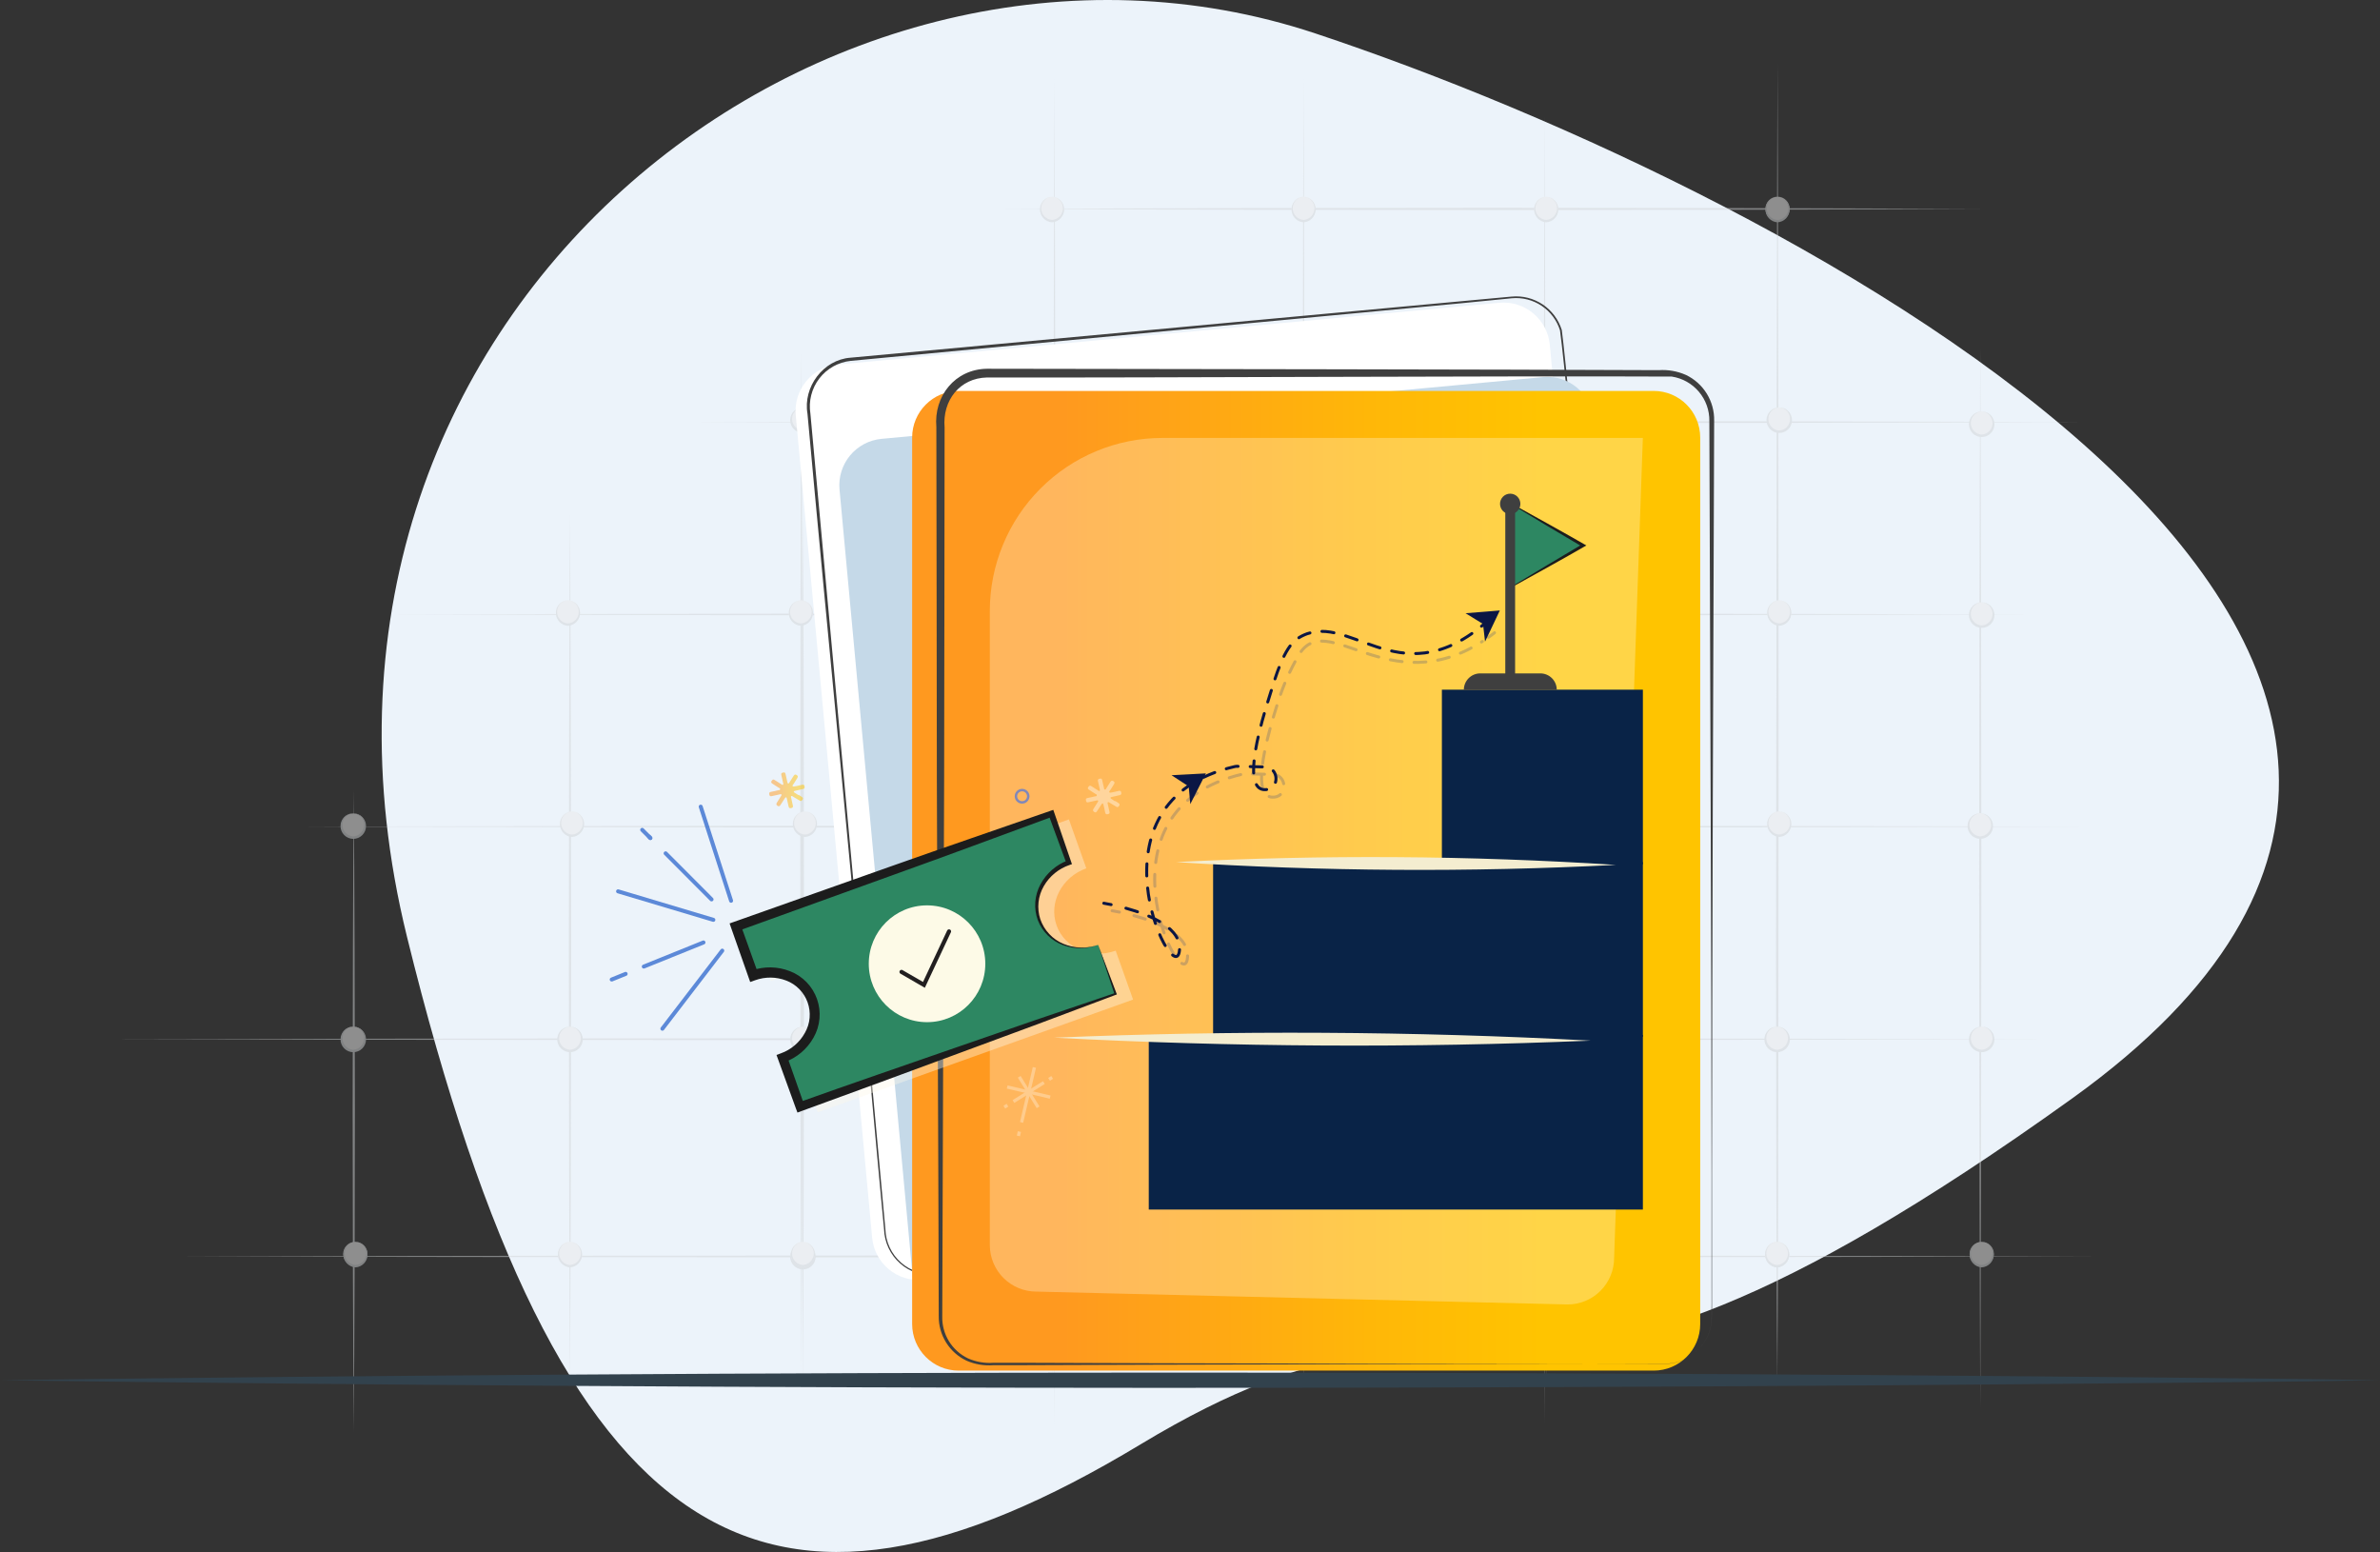<svg width="727" height="474" viewBox="0 0 727 474" fill="none" xmlns="http://www.w3.org/2000/svg">
<rect x="0" y="0" width="727" height="474" fill="#333333" stroke="none"/>
<g clip-path="url(#clip0_68_3)">
<path fill-rule="evenodd" clip-rule="evenodd" d="M348.398 441.127C462.312 372.417 447.41 468.762 633.076 335.399C818.743 202.035 549.568 59.314 401.764 10.2C253.96 -38.915 77.367 95.302 124.292 285.995C171.216 476.688 234.496 509.837 348.398 441.127Z" fill="#ECF3FA"/>
<g opacity="0.5">
<path d="M244.798 419.848C244.347 319.547 244.347 207.048 244.798 106.746C245.25 207.048 245.237 319.559 244.798 419.848Z" fill="#D0D3D5"/>
<path d="M322.103 436.002C321.652 303.933 321.652 155.772 322.103 23.703C322.554 155.772 322.554 303.933 322.103 436.002Z" fill="#D0D3D5"/>
<path d="M398.192 422.989C397.753 295.09 397.741 151.665 398.192 23.741C398.643 151.627 398.643 295.064 398.192 422.989Z" fill="#D0D3D5"/>
<path d="M471.825 434.733C471.373 306.834 471.361 163.41 471.825 35.486C472.276 163.372 472.263 306.809 471.825 434.733Z" fill="#D0D3D5"/>
<path d="M542.963 418.605C542.524 290.718 542.511 147.281 542.963 19.357C543.414 147.256 543.414 290.681 542.963 418.605Z" fill="#D0D3D5"/>
<path d="M604.902 429.809C604.451 326.33 604.451 210.263 604.902 106.783C605.353 210.263 605.341 326.33 604.902 429.809Z" fill="#D0D3D5"/>
<path d="M118.74 187.666C276.144 187.251 463.716 187.251 621.108 187.666C463.703 188.093 276.132 188.093 118.74 187.666Z" fill="#D0D3D5"/>
<path d="M212.162 128.917C345.139 128.489 503.609 128.489 636.573 128.917C503.596 129.344 345.127 129.344 212.162 128.917Z" fill="#D0D3D5"/>
<path d="M307.126 63.811C402.491 63.359 509.474 63.359 604.839 63.811C509.474 64.263 402.491 64.263 307.126 63.811Z" fill="#D0D3D5"/>
<path d="M91.518 252.469C262.683 252.042 466.661 252.042 637.814 252.469C466.648 252.896 262.671 252.884 91.518 252.469Z" fill="#D0D3D5"/>
<path d="M32.774 317.398C218.842 316.971 440.579 316.971 626.634 317.398C440.567 317.813 218.83 317.813 32.774 317.398Z" fill="#D0D3D5"/>
<path d="M55.021 383.735C238.57 383.308 457.336 383.308 640.872 383.735C457.311 384.162 238.557 384.162 55.021 383.735Z" fill="#D0D3D5"/>
<path d="M174.111 423.604C173.66 337.999 173.66 241.968 174.111 156.35C174.563 241.968 174.563 337.999 174.111 423.604Z" fill="#D0D3D5"/>
<path d="M108.061 437.246C107.61 374.439 107.61 304.096 108.061 241.29C108.512 304.096 108.512 374.439 108.061 437.246Z" fill="#D0D3D5"/>
<path d="M107.911 320.979C109.96 320.979 111.621 319.314 111.621 317.26C111.621 315.207 109.96 313.542 107.911 313.542C105.862 313.542 104.201 315.207 104.201 317.26C104.201 319.314 105.862 320.979 107.911 320.979Z" fill="#E9E9E9"/>
<path d="M107.911 313.542C108.945 313.542 109.936 313.954 110.667 314.686C111.398 315.419 111.809 316.413 111.809 317.449C111.809 318.485 111.398 319.479 110.667 320.211C109.936 320.944 108.945 321.355 107.911 321.355C106.877 321.355 105.886 320.944 105.155 320.211C104.424 319.479 104.013 318.485 104.013 317.449C104.013 316.413 104.424 315.419 105.155 314.686C105.886 313.954 106.877 313.542 107.911 313.542ZM107.911 313.542C107.012 313.596 106.167 313.992 105.549 314.649C104.931 315.306 104.587 316.175 104.587 317.078C104.587 317.981 104.931 318.85 105.549 319.507C106.167 320.165 107.012 320.56 107.911 320.614C108.81 320.56 109.655 320.165 110.273 319.507C110.891 318.85 111.235 317.981 111.235 317.078C111.235 316.175 110.891 315.306 110.273 314.649C109.655 313.992 108.81 313.596 107.911 313.542Z" fill="#D0D3D5"/>
<path d="M174.738 255.245C176.787 255.245 178.447 253.581 178.447 251.527C178.447 249.474 176.787 247.809 174.738 247.809C172.689 247.809 171.028 249.474 171.028 251.527C171.028 253.581 172.689 255.245 174.738 255.245Z" fill="#E9E9E9"/>
<path d="M174.725 247.822C175.719 247.878 176.654 248.314 177.337 249.039C178.021 249.764 178.402 250.724 178.402 251.722C178.402 252.72 178.021 253.68 177.337 254.405C176.654 255.13 175.719 255.566 174.725 255.622C173.731 255.566 172.797 255.13 172.113 254.405C171.429 253.68 171.048 252.72 171.048 251.722C171.048 250.724 171.429 249.764 172.113 249.039C172.797 248.314 173.731 247.878 174.725 247.822ZM174.725 247.822C173.826 247.876 172.981 248.271 172.363 248.929C171.745 249.586 171.401 250.455 171.401 251.358C171.401 252.261 171.745 253.13 172.363 253.787C172.981 254.444 173.826 254.84 174.725 254.894C175.625 254.84 176.469 254.444 177.087 253.787C177.705 253.13 178.049 252.261 178.049 251.358C178.049 250.455 177.705 249.586 177.087 248.929C176.469 248.271 175.625 247.876 174.725 247.822Z" fill="#D0D3D5"/>
<path d="M107.911 255.873C109.96 255.873 111.621 254.209 111.621 252.155C111.621 250.102 109.96 248.437 107.911 248.437C105.862 248.437 104.201 250.102 104.201 252.155C104.201 254.209 105.862 255.873 107.911 255.873Z" fill="#E9E9E9"/>
<path d="M107.911 248.387C108.945 248.387 109.936 248.798 110.667 249.531C111.398 250.264 111.809 251.257 111.809 252.293C111.809 253.329 111.398 254.323 110.667 255.056C109.936 255.788 108.945 256.2 107.911 256.2C106.877 256.2 105.886 255.788 105.155 255.056C104.424 254.323 104.013 253.329 104.013 252.293C104.013 251.257 104.424 250.264 105.155 249.531C105.886 248.798 106.877 248.387 107.911 248.387ZM107.911 248.387C107.012 248.44 106.167 248.836 105.549 249.494C104.931 250.151 104.587 251.02 104.587 251.923C104.587 252.826 104.931 253.695 105.549 254.352C106.167 255.009 107.012 255.405 107.911 255.459C108.81 255.405 109.655 255.009 110.273 254.352C110.891 253.695 111.235 252.826 111.235 251.923C111.235 251.02 110.891 250.151 110.273 249.494C109.655 248.836 108.81 248.44 107.911 248.387Z" fill="#D0D3D5"/>
<path d="M173.497 190.768C175.546 190.768 177.207 189.104 177.207 187.05C177.207 184.997 175.546 183.332 173.497 183.332C171.448 183.332 169.787 184.997 169.787 187.05C169.787 189.104 171.448 190.768 173.497 190.768Z" fill="#E9E9E9"/>
<path d="M173.484 183.332C174.478 183.389 175.413 183.824 176.097 184.549C176.78 185.275 177.161 186.235 177.161 187.232C177.161 188.23 176.78 189.19 176.097 189.915C175.413 190.64 174.478 191.076 173.484 191.133C172.491 191.076 171.556 190.64 170.872 189.915C170.189 189.19 169.808 188.23 169.808 187.232C169.808 186.235 170.189 185.275 170.872 184.549C171.556 183.824 172.491 183.389 173.484 183.332ZM173.484 183.332C172.585 183.386 171.74 183.782 171.122 184.439C170.505 185.096 170.161 185.965 170.161 186.868C170.161 187.771 170.505 188.64 171.122 189.297C171.74 189.954 172.585 190.35 173.484 190.404C174.384 190.35 175.229 189.954 175.847 189.297C176.464 188.64 176.808 187.771 176.808 186.868C176.808 185.965 176.464 185.096 175.847 184.439C175.229 183.782 174.384 183.386 173.484 183.332Z" fill="#D0D3D5"/>
<path d="M245.262 131.856C247.311 131.856 248.972 130.191 248.972 128.138C248.972 126.084 247.311 124.419 245.262 124.419C243.213 124.419 241.552 126.084 241.552 128.138C241.552 130.191 243.213 131.856 245.262 131.856Z" fill="#E9E9E9"/>
<path d="M245.262 124.419C246.296 124.419 247.287 124.831 248.018 125.564C248.749 126.296 249.16 127.29 249.16 128.326C249.16 129.362 248.749 130.356 248.018 131.088C247.287 131.821 246.296 132.233 245.262 132.233C244.228 132.233 243.237 131.821 242.506 131.088C241.775 130.356 241.364 129.362 241.364 128.326C241.364 127.29 241.775 126.296 242.506 125.564C243.237 124.831 244.228 124.419 245.262 124.419ZM245.262 124.419C244.363 124.473 243.518 124.869 242.9 125.526C242.282 126.184 241.938 127.052 241.938 127.955C241.938 128.858 242.282 129.727 242.9 130.385C243.518 131.042 244.363 131.438 245.262 131.491C246.161 131.438 247.006 131.042 247.624 130.385C248.242 129.727 248.586 128.858 248.586 127.955C248.586 127.052 248.242 126.184 247.624 125.526C247.006 124.869 246.161 124.473 245.262 124.419Z" fill="#D0D3D5"/>
<path d="M174.111 320.979C176.16 320.979 177.821 319.314 177.821 317.26C177.821 315.207 176.16 313.542 174.111 313.542C172.062 313.542 170.401 315.207 170.401 317.26C170.401 319.314 172.062 320.979 174.111 320.979Z" fill="#E9E9E9"/>
<path d="M174.111 313.542C175.145 313.542 176.136 313.954 176.867 314.686C177.598 315.419 178.009 316.413 178.009 317.449C178.009 318.485 177.598 319.479 176.867 320.211C176.136 320.944 175.145 321.355 174.111 321.355C173.077 321.355 172.086 320.944 171.355 320.211C170.624 319.479 170.213 318.485 170.213 317.449C170.213 316.413 170.624 315.419 171.355 314.686C172.086 313.954 173.077 313.542 174.111 313.542ZM174.111 313.542C173.212 313.596 172.367 313.992 171.749 314.649C171.131 315.306 170.787 316.175 170.787 317.078C170.787 317.981 171.131 318.85 171.749 319.507C172.367 320.165 173.212 320.56 174.111 320.614C175.011 320.56 175.855 320.165 176.473 319.507C177.091 318.85 177.435 317.981 177.435 317.078C177.435 316.175 177.091 315.306 176.473 314.649C175.855 313.992 175.011 313.596 174.111 313.542Z" fill="#D0D3D5"/>
<path d="M245.262 387.327C247.311 387.327 248.972 385.663 248.972 383.609C248.972 381.556 247.311 379.891 245.262 379.891C243.213 379.891 241.552 381.556 241.552 383.609C241.552 385.663 243.213 387.327 245.262 387.327Z" fill="#E9E9E9"/>
<path d="M245.262 379.891C246.296 379.891 247.287 380.302 248.018 381.035C248.749 381.768 249.16 382.761 249.16 383.797C249.16 384.833 248.749 385.827 248.018 386.56C247.287 387.292 246.296 387.704 245.262 387.704C244.228 387.704 243.237 387.292 242.506 386.56C241.775 385.827 241.364 384.833 241.364 383.797C241.364 382.761 241.775 381.768 242.506 381.035C243.237 380.302 244.228 379.891 245.262 379.891ZM245.262 379.891C244.363 379.945 243.518 380.341 242.9 380.998C242.282 381.655 241.938 382.524 241.938 383.427C241.938 384.33 242.282 385.199 242.9 385.856C243.518 386.513 244.363 386.909 245.262 386.963C246.161 386.909 247.006 386.513 247.624 385.856C248.242 385.199 248.586 384.33 248.586 383.427C248.586 382.524 248.242 381.655 247.624 380.998C247.006 380.341 246.161 379.945 245.262 379.891Z" fill="#D0D3D5"/>
<path d="M321.978 386.699C324.027 386.699 325.688 385.034 325.688 382.981C325.688 380.927 324.027 379.263 321.978 379.263C319.929 379.263 318.268 380.927 318.268 382.981C318.268 385.034 319.929 386.699 321.978 386.699Z" fill="#E9E9E9"/>
<path d="M321.978 379.275C322.972 379.332 323.906 379.767 324.59 380.492C325.274 381.218 325.655 382.178 325.655 383.175C325.655 384.173 325.274 385.133 324.59 385.858C323.906 386.584 322.972 387.019 321.978 387.076C320.984 387.019 320.049 386.584 319.365 385.858C318.682 385.133 318.301 384.173 318.301 383.175C318.301 382.178 318.682 381.218 319.365 380.492C320.049 379.767 320.984 379.332 321.978 379.275ZM321.978 379.275C321.078 379.329 320.233 379.725 319.616 380.382C318.998 381.039 318.654 381.908 318.654 382.811C318.654 383.714 318.998 384.583 319.616 385.24C320.233 385.897 321.078 386.293 321.978 386.347C322.877 386.293 323.722 385.897 324.34 385.24C324.958 384.583 325.302 383.714 325.302 382.811C325.302 381.908 324.958 381.039 324.34 380.382C323.722 379.725 322.877 379.329 321.978 379.275Z" fill="#D0D3D5"/>
<path d="M398.693 386.699C400.742 386.699 402.403 385.034 402.403 382.981C402.403 380.927 400.742 379.263 398.693 379.263C396.644 379.263 394.983 380.927 394.983 382.981C394.983 385.034 396.644 386.699 398.693 386.699Z" fill="#E9E9E9"/>
<path d="M398.693 379.275C399.687 379.332 400.622 379.767 401.306 380.492C401.989 381.218 402.37 382.178 402.37 383.175C402.37 384.173 401.989 385.133 401.306 385.858C400.622 386.584 399.687 387.019 398.693 387.076C397.7 387.019 396.765 386.584 396.081 385.858C395.398 385.133 395.017 384.173 395.017 383.175C395.017 382.178 395.398 381.218 396.081 380.492C396.765 379.767 397.7 379.332 398.693 379.275ZM398.693 379.275C397.794 379.329 396.949 379.725 396.331 380.382C395.714 381.039 395.369 381.908 395.369 382.811C395.369 383.714 395.714 384.583 396.331 385.24C396.949 385.897 397.794 386.293 398.693 386.347C399.593 386.293 400.438 385.897 401.056 385.24C401.673 384.583 402.017 383.714 402.017 382.811C402.017 381.908 401.673 381.039 401.056 380.382C400.438 379.725 399.593 379.329 398.693 379.275Z" fill="#D0D3D5"/>
<path d="M472.313 386.699C474.362 386.699 476.023 385.034 476.023 382.981C476.023 380.927 474.362 379.263 472.313 379.263C470.264 379.263 468.604 380.927 468.604 382.981C468.604 385.034 470.264 386.699 472.313 386.699Z" fill="#E9E9E9"/>
<path d="M472.313 379.275C473.307 379.332 474.242 379.767 474.925 380.492C475.609 381.218 475.99 382.178 475.99 383.175C475.99 384.173 475.609 385.133 474.925 385.858C474.242 386.584 473.307 387.019 472.313 387.076C471.319 387.019 470.385 386.584 469.701 385.858C469.017 385.133 468.636 384.173 468.636 383.175C468.636 382.178 469.017 381.218 469.701 380.492C470.385 379.767 471.319 379.332 472.313 379.275ZM472.313 379.275C471.414 379.329 470.569 379.725 469.951 380.382C469.333 381.039 468.989 381.908 468.989 382.811C468.989 383.714 469.333 384.583 469.951 385.24C470.569 385.897 471.414 386.293 472.313 386.347C473.212 386.293 474.057 385.897 474.675 385.24C475.293 384.583 475.637 383.714 475.637 382.811C475.637 381.908 475.293 381.039 474.675 380.382C474.057 379.725 473.212 379.329 472.313 379.275Z" fill="#D0D3D5"/>
<path d="M542.85 386.699C544.899 386.699 546.56 385.034 546.56 382.981C546.56 380.927 544.899 379.263 542.85 379.263C540.801 379.263 539.14 380.927 539.14 382.981C539.14 385.034 540.801 386.699 542.85 386.699Z" fill="#E9E9E9"/>
<path d="M542.838 379.275C543.831 379.332 544.766 379.767 545.45 380.492C546.134 381.218 546.514 382.178 546.514 383.175C546.514 384.173 546.134 385.133 545.45 385.858C544.766 386.584 543.831 387.019 542.838 387.076C541.844 387.019 540.909 386.584 540.225 385.858C539.542 385.133 539.161 384.173 539.161 383.175C539.161 382.178 539.542 381.218 540.225 380.492C540.909 379.767 541.844 379.332 542.838 379.275ZM542.838 379.275C541.938 379.329 541.093 379.725 540.475 380.382C539.858 381.039 539.514 381.908 539.514 382.811C539.514 383.714 539.858 384.583 540.475 385.24C541.093 385.897 541.938 386.293 542.838 386.347C543.737 386.293 544.582 385.897 545.2 385.24C545.817 384.583 546.161 383.714 546.161 382.811C546.161 381.908 545.817 381.039 545.2 380.382C544.582 379.725 543.737 379.329 542.838 379.275Z" fill="#D0D3D5"/>
<path d="M605.341 320.979C607.39 320.979 609.051 319.314 609.051 317.26C609.051 315.207 607.39 313.542 605.341 313.542C603.292 313.542 601.631 315.207 601.631 317.26C601.631 319.314 603.292 320.979 605.341 320.979Z" fill="#E9E9E9"/>
<path d="M605.328 313.542C606.362 313.542 607.353 313.954 608.084 314.686C608.815 315.419 609.226 316.413 609.226 317.449C609.226 318.485 608.815 319.479 608.084 320.211C607.353 320.944 606.362 321.355 605.328 321.355C604.294 321.355 603.303 320.944 602.572 320.211C601.841 319.479 601.43 318.485 601.43 317.449C601.43 316.413 601.841 315.419 602.572 314.686C603.303 313.954 604.294 313.542 605.328 313.542ZM605.328 313.542C604.429 313.596 603.584 313.992 602.966 314.649C602.348 315.306 602.004 316.175 602.004 317.078C602.004 317.981 602.348 318.85 602.966 319.507C603.584 320.165 604.429 320.56 605.328 320.614C606.227 320.56 607.072 320.165 607.69 319.507C608.308 318.85 608.652 317.981 608.652 317.078C608.652 316.175 608.308 315.306 607.69 314.649C607.072 313.992 606.227 313.596 605.328 313.542Z" fill="#D0D3D5"/>
<path d="M605.341 386.699C607.39 386.699 609.051 385.034 609.051 382.981C609.051 380.927 607.39 379.263 605.341 379.263C603.292 379.263 601.631 380.927 601.631 382.981C601.631 385.034 603.292 386.699 605.341 386.699Z" fill="#E9E9E9"/>
<path d="M605.328 379.275C606.322 379.332 607.257 379.767 607.941 380.492C608.624 381.218 609.005 382.178 609.005 383.175C609.005 384.173 608.624 385.133 607.941 385.858C607.257 386.584 606.322 387.019 605.328 387.076C604.334 387.019 603.4 386.584 602.716 385.858C602.032 385.133 601.651 384.173 601.651 383.175C601.651 382.178 602.032 381.218 602.716 380.492C603.4 379.767 604.334 379.332 605.328 379.275ZM605.328 379.275C604.429 379.329 603.584 379.725 602.966 380.382C602.348 381.039 602.004 381.908 602.004 382.811C602.004 383.714 602.348 384.583 602.966 385.24C603.584 385.897 604.429 386.293 605.328 386.347C606.228 386.293 607.072 385.897 607.69 385.24C608.308 384.583 608.652 383.714 608.652 382.811C608.652 381.908 608.308 381.039 607.69 380.382C607.072 379.725 606.228 379.329 605.328 379.275Z" fill="#D0D3D5"/>
<path d="M604.839 255.773C606.888 255.773 608.549 254.108 608.549 252.055C608.549 250.001 606.888 248.336 604.839 248.336C602.79 248.336 601.129 250.001 601.129 252.055C601.129 254.108 602.79 255.773 604.839 255.773Z" fill="#E9E9E9"/>
<path d="M604.902 248.387C605.935 248.387 606.927 248.798 607.658 249.531C608.389 250.264 608.8 251.257 608.8 252.293C608.8 253.329 608.389 254.323 607.658 255.056C606.927 255.788 605.935 256.2 604.902 256.2C603.868 256.2 602.877 255.788 602.146 255.056C601.415 254.323 601.004 253.329 601.004 252.293C601.004 251.257 601.415 250.264 602.146 249.531C602.877 248.798 603.868 248.387 604.902 248.387ZM604.902 248.387C604.002 248.44 603.157 248.836 602.54 249.494C601.922 250.151 601.578 251.02 601.578 251.923C601.578 252.826 601.922 253.695 602.54 254.352C603.157 255.009 604.002 255.405 604.902 255.459C605.801 255.405 606.646 255.009 607.264 254.352C607.882 253.695 608.226 252.826 608.226 251.923C608.226 251.02 607.882 250.151 607.264 249.494C606.646 248.836 605.801 248.44 604.902 248.387Z" fill="#D0D3D5"/>
<path d="M605.341 191.384C607.39 191.384 609.051 189.719 609.051 187.666C609.051 185.612 607.39 183.948 605.341 183.948C603.292 183.948 601.631 185.612 601.631 187.666C601.631 189.719 603.292 191.384 605.341 191.384Z" fill="#E9E9E9"/>
<path d="M605.328 183.948C606.362 183.948 607.353 184.359 608.084 185.092C608.815 185.824 609.226 186.818 609.226 187.854C609.226 188.89 608.815 189.884 608.084 190.616C607.353 191.349 606.362 191.761 605.328 191.761C604.294 191.761 603.303 191.349 602.572 190.616C601.841 189.884 601.43 188.89 601.43 187.854C601.43 186.818 601.841 185.824 602.572 185.092C603.303 184.359 604.294 183.948 605.328 183.948ZM605.328 183.948C604.429 184.001 603.584 184.397 602.966 185.054C602.348 185.712 602.004 186.581 602.004 187.484C602.004 188.386 602.348 189.255 602.966 189.913C603.584 190.57 604.429 190.966 605.328 191.02C606.227 190.966 607.072 190.57 607.69 189.913C608.308 189.255 608.652 188.386 608.652 187.484C608.652 186.581 608.308 185.712 607.69 185.054C607.072 184.397 606.227 184.001 605.328 183.948Z" fill="#D0D3D5"/>
<path d="M605.341 133.099C607.39 133.099 609.051 131.435 609.051 129.381C609.051 127.328 607.39 125.663 605.341 125.663C603.292 125.663 601.631 127.328 601.631 129.381C601.631 131.435 603.292 133.099 605.341 133.099Z" fill="#E9E9E9"/>
<path d="M605.328 125.663C606.362 125.663 607.353 126.075 608.084 126.807C608.815 127.54 609.226 128.534 609.226 129.57C609.226 130.606 608.815 131.599 608.084 132.332C607.353 133.065 606.362 133.476 605.328 133.476C604.294 133.476 603.303 133.065 602.572 132.332C601.841 131.599 601.43 130.606 601.43 129.57C601.43 128.534 601.841 127.54 602.572 126.807C603.303 126.075 604.294 125.663 605.328 125.663ZM605.328 125.663C604.429 125.717 603.584 126.113 602.966 126.77C602.348 127.427 602.004 128.296 602.004 129.199C602.004 130.102 602.348 130.971 602.966 131.628C603.584 132.285 604.429 132.681 605.328 132.735C606.227 132.681 607.072 132.285 607.69 131.628C608.308 130.971 608.652 130.102 608.652 129.199C608.652 128.296 608.308 127.427 607.69 126.77C607.072 126.113 606.227 125.717 605.328 125.663Z" fill="#D0D3D5"/>
<path d="M543.476 131.856C545.525 131.856 547.186 130.191 547.186 128.138C547.186 126.084 545.525 124.419 543.476 124.419C541.428 124.419 539.767 126.084 539.767 128.138C539.767 130.191 541.428 131.856 543.476 131.856Z" fill="#E9E9E9"/>
<path d="M543.489 124.419C544.523 124.419 545.514 124.831 546.245 125.564C546.976 126.296 547.387 127.29 547.387 128.326C547.387 129.362 546.976 130.356 546.245 131.088C545.514 131.821 544.523 132.233 543.489 132.233C542.455 132.233 541.464 131.821 540.733 131.088C540.002 130.356 539.591 129.362 539.591 128.326C539.591 127.29 540.002 126.296 540.733 125.564C541.464 124.831 542.455 124.419 543.489 124.419ZM543.489 124.419C542.59 124.473 541.745 124.869 541.127 125.526C540.509 126.184 540.165 127.052 540.165 127.955C540.165 128.858 540.509 129.727 541.127 130.385C541.745 131.042 542.59 131.438 543.489 131.491C544.388 131.438 545.233 131.042 545.851 130.385C546.469 129.727 546.813 128.858 546.813 127.955C546.813 127.052 546.469 126.184 545.851 125.526C545.233 124.869 544.388 124.473 543.489 124.419Z" fill="#D0D3D5"/>
<path d="M471.699 131.856C473.748 131.856 475.409 130.191 475.409 128.138C475.409 126.084 473.748 124.419 471.699 124.419C469.65 124.419 467.989 126.084 467.989 128.138C467.989 130.191 469.65 131.856 471.699 131.856Z" fill="#E9E9E9"/>
<path d="M471.699 124.419C472.733 124.419 473.724 124.831 474.455 125.564C475.186 126.296 475.597 127.29 475.597 128.326C475.597 129.362 475.186 130.356 474.455 131.088C473.724 131.821 472.733 132.233 471.699 132.233C470.665 132.233 469.674 131.821 468.943 131.088C468.212 130.356 467.801 129.362 467.801 128.326C467.801 127.29 468.212 126.296 468.943 125.564C469.674 124.831 470.665 124.419 471.699 124.419ZM471.699 124.419C470.8 124.473 469.955 124.869 469.337 125.526C468.719 126.184 468.375 127.052 468.375 127.955C468.375 128.858 468.719 129.727 469.337 130.385C469.955 131.042 470.8 131.438 471.699 131.491C472.598 131.438 473.443 131.042 474.061 130.385C474.679 129.727 475.023 128.858 475.023 127.955C475.023 127.052 474.679 126.184 474.061 125.526C473.443 124.869 472.598 124.473 471.699 124.419Z" fill="#D0D3D5"/>
<path d="M398.819 133.099C400.868 133.099 402.529 131.435 402.529 129.381C402.529 127.328 400.868 125.663 398.819 125.663C396.77 125.663 395.109 127.328 395.109 129.381C395.109 131.435 396.77 133.099 398.819 133.099Z" fill="#E9E9E9"/>
<path d="M398.819 125.663C399.853 125.663 400.844 126.075 401.575 126.807C402.306 127.54 402.717 128.534 402.717 129.57C402.717 130.606 402.306 131.599 401.575 132.332C400.844 133.065 399.853 133.476 398.819 133.476C397.785 133.476 396.794 133.065 396.063 132.332C395.332 131.599 394.921 130.606 394.921 129.57C394.921 128.534 395.332 127.54 396.063 126.807C396.794 126.075 397.785 125.663 398.819 125.663ZM398.819 125.663C397.919 125.717 397.074 126.113 396.457 126.77C395.839 127.427 395.495 128.296 395.495 129.199C395.495 130.102 395.839 130.971 396.457 131.628C397.074 132.285 397.919 132.681 398.819 132.735C399.718 132.681 400.563 132.285 401.181 131.628C401.799 130.971 402.143 130.102 402.143 129.199C402.143 128.296 401.799 127.427 401.181 126.77C400.563 126.113 399.718 125.717 398.819 125.663Z" fill="#D0D3D5"/>
<path d="M321.364 133.099C323.413 133.099 325.073 131.435 325.073 129.381C325.073 127.328 323.413 125.663 321.364 125.663C319.315 125.663 317.654 127.328 317.654 129.381C317.654 131.435 319.315 133.099 321.364 133.099Z" fill="#E9E9E9"/>
<path d="M321.364 125.663C322.397 125.663 323.389 126.075 324.12 126.807C324.851 127.54 325.261 128.534 325.261 129.57C325.261 130.606 324.851 131.599 324.12 132.332C323.389 133.065 322.397 133.476 321.364 133.476C320.33 133.476 319.338 133.065 318.607 132.332C317.876 131.599 317.466 130.606 317.466 129.57C317.466 128.534 317.876 127.54 318.607 126.807C319.338 126.075 320.33 125.663 321.364 125.663ZM321.364 125.663C320.464 125.717 319.619 126.113 319.002 126.77C318.384 127.427 318.04 128.296 318.04 129.199C318.04 130.102 318.384 130.971 319.002 131.628C319.619 132.285 320.464 132.681 321.364 132.735C322.263 132.681 323.108 132.285 323.726 131.628C324.344 130.971 324.688 130.102 324.688 129.199C324.688 128.296 324.344 127.427 323.726 126.77C323.108 126.113 322.263 125.717 321.364 125.663Z" fill="#D0D3D5"/>
<path d="M321.364 67.517C323.413 67.517 325.073 65.852 325.073 63.799C325.073 61.745 323.413 60.081 321.364 60.081C319.315 60.081 317.654 61.745 317.654 63.799C317.654 65.852 319.315 67.517 321.364 67.517Z" fill="#E9E9E9"/>
<path d="M321.363 60.093C322.357 60.15 323.292 60.585 323.976 61.31C324.659 62.036 325.04 62.995 325.04 63.993C325.04 64.991 324.659 65.951 323.976 66.676C323.292 67.401 322.357 67.837 321.363 67.894C320.369 67.837 319.435 67.401 318.751 66.676C318.067 65.951 317.687 64.991 317.687 63.993C317.687 62.995 318.067 62.036 318.751 61.31C319.435 60.585 320.369 60.15 321.363 60.093ZM321.363 60.093C320.464 60.147 319.619 60.543 319.001 61.2C318.383 61.857 318.039 62.726 318.039 63.629C318.039 64.532 318.383 65.401 319.001 66.058C319.619 66.715 320.464 67.111 321.363 67.165C322.263 67.111 323.108 66.715 323.726 66.058C324.343 65.401 324.687 64.532 324.687 63.629C324.687 62.726 324.343 61.857 323.726 61.2C323.108 60.543 322.263 60.147 321.363 60.093Z" fill="#D0D3D5"/>
<path d="M398.204 67.517C400.253 67.517 401.914 65.852 401.914 63.799C401.914 61.745 400.253 60.081 398.204 60.081C396.156 60.081 394.495 61.745 394.495 63.799C394.495 65.852 396.156 67.517 398.204 67.517Z" fill="#E9E9E9"/>
<path d="M398.192 60.093C399.186 60.15 400.121 60.585 400.804 61.31C401.488 62.036 401.869 62.995 401.869 63.993C401.869 64.991 401.488 65.951 400.804 66.676C400.121 67.401 399.186 67.837 398.192 67.894C397.198 67.837 396.263 67.401 395.58 66.676C394.896 65.951 394.515 64.991 394.515 63.993C394.515 62.995 394.896 62.036 395.58 61.31C396.263 60.585 397.198 60.15 398.192 60.093ZM398.192 60.093C397.293 60.147 396.448 60.543 395.83 61.2C395.212 61.857 394.868 62.726 394.868 63.629C394.868 64.532 395.212 65.401 395.83 66.058C396.448 66.715 397.293 67.111 398.192 67.165C399.091 67.111 399.936 66.715 400.554 66.058C401.172 65.401 401.516 64.532 401.516 63.629C401.516 62.726 401.172 61.857 400.554 61.2C399.936 60.543 399.091 60.147 398.192 60.093Z" fill="#D0D3D5"/>
<path d="M472.313 67.517C474.362 67.517 476.023 65.852 476.023 63.799C476.023 61.745 474.362 60.081 472.313 60.081C470.264 60.081 468.604 61.745 468.604 63.799C468.604 65.852 470.264 67.517 472.313 67.517Z" fill="#E9E9E9"/>
<path d="M472.313 60.093C473.307 60.15 474.242 60.585 474.925 61.31C475.609 62.036 475.99 62.995 475.99 63.993C475.99 64.991 475.609 65.951 474.925 66.676C474.242 67.401 473.307 67.837 472.313 67.894C471.319 67.837 470.385 67.401 469.701 66.676C469.017 65.951 468.636 64.991 468.636 63.993C468.636 62.995 469.017 62.036 469.701 61.31C470.385 60.585 471.319 60.15 472.313 60.093ZM472.313 60.093C471.414 60.147 470.569 60.543 469.951 61.2C469.333 61.857 468.989 62.726 468.989 63.629C468.989 64.532 469.333 65.401 469.951 66.058C470.569 66.715 471.414 67.111 472.313 67.165C473.212 67.111 474.057 66.715 474.675 66.058C475.293 65.401 475.637 64.532 475.637 63.629C475.637 62.726 475.293 61.857 474.675 61.2C474.057 60.543 473.212 60.147 472.313 60.093Z" fill="#D0D3D5"/>
<path d="M542.975 67.517C545.024 67.517 546.685 65.852 546.685 63.799C546.685 61.745 545.024 60.081 542.975 60.081C540.927 60.081 539.266 61.745 539.266 63.799C539.266 65.852 540.927 67.517 542.975 67.517Z" fill="#E9E9E9"/>
<path d="M542.963 60.093C543.957 60.15 544.892 60.585 545.575 61.31C546.259 62.036 546.64 62.995 546.64 63.993C546.64 64.991 546.259 65.951 545.575 66.676C544.892 67.401 543.957 67.837 542.963 67.894C541.969 67.837 541.034 67.401 540.351 66.676C539.667 65.951 539.286 64.991 539.286 63.993C539.286 62.995 539.667 62.036 540.351 61.31C541.034 60.585 541.969 60.15 542.963 60.093ZM542.963 60.093C542.064 60.147 541.219 60.543 540.601 61.2C539.983 61.857 539.639 62.726 539.639 63.629C539.639 64.532 539.983 65.401 540.601 66.058C541.219 66.715 542.064 67.111 542.963 67.165C543.862 67.111 544.707 66.715 545.325 66.058C545.943 65.401 546.287 64.532 546.287 63.629C546.287 62.726 545.943 61.857 545.325 61.2C544.707 60.543 543.862 60.147 542.963 60.093Z" fill="#D0D3D5"/>
<path d="M174.111 386.699C176.16 386.699 177.821 385.034 177.821 382.981C177.821 380.927 176.16 379.263 174.111 379.263C172.062 379.263 170.401 380.927 170.401 382.981C170.401 385.034 172.062 386.699 174.111 386.699Z" fill="#E9E9E9"/>
<path d="M174.111 379.275C175.105 379.332 176.04 379.767 176.723 380.492C177.407 381.218 177.788 382.178 177.788 383.175C177.788 384.173 177.407 385.133 176.723 385.858C176.04 386.584 175.105 387.019 174.111 387.076C173.117 387.019 172.182 386.584 171.499 385.858C170.815 385.133 170.434 384.173 170.434 383.175C170.434 382.178 170.815 381.218 171.499 380.492C172.182 379.767 173.117 379.332 174.111 379.275ZM174.111 379.275C173.212 379.329 172.367 379.725 171.749 380.382C171.131 381.039 170.787 381.908 170.787 382.811C170.787 383.714 171.131 384.583 171.749 385.24C172.367 385.897 173.212 386.293 174.111 386.347C175.01 386.293 175.855 385.897 176.473 385.24C177.091 384.583 177.435 383.714 177.435 382.811C177.435 381.908 177.091 381.039 176.473 380.382C175.855 379.725 175.01 379.329 174.111 379.275Z" fill="#D0D3D5"/>
<path d="M245.262 423.604C244.811 337.999 244.811 241.968 245.262 156.35C245.713 241.968 245.701 337.999 245.262 423.604Z" fill="#D0D3D5"/>
<path d="M245.876 255.245C247.925 255.245 249.586 253.581 249.586 251.527C249.586 249.474 247.925 247.809 245.876 247.809C243.827 247.809 242.167 249.474 242.167 251.527C242.167 253.581 243.827 255.245 245.876 255.245Z" fill="#E9E9E9"/>
<path d="M245.876 247.822C246.87 247.878 247.805 248.314 248.488 249.039C249.172 249.764 249.553 250.724 249.553 251.722C249.553 252.72 249.172 253.68 248.488 254.405C247.805 255.13 246.87 255.566 245.876 255.622C244.882 255.566 243.948 255.13 243.264 254.405C242.58 253.68 242.199 252.72 242.199 251.722C242.199 250.724 242.58 249.764 243.264 249.039C243.948 248.314 244.882 247.878 245.876 247.822ZM245.876 247.822C244.977 247.876 244.132 248.271 243.514 248.929C242.896 249.586 242.552 250.455 242.552 251.358C242.552 252.261 242.896 253.13 243.514 253.787C244.132 254.444 244.977 254.84 245.876 254.894C246.775 254.84 247.62 254.444 248.238 253.787C248.856 253.13 249.2 252.261 249.2 251.358C249.2 250.455 248.856 249.586 248.238 248.929C247.62 248.271 246.775 247.876 245.876 247.822Z" fill="#D0D3D5"/>
<path d="M244.648 190.768C246.697 190.768 248.358 189.104 248.358 187.05C248.358 184.997 246.697 183.332 244.648 183.332C242.599 183.332 240.938 184.997 240.938 187.05C240.938 189.104 242.599 190.768 244.648 190.768Z" fill="#E9E9E9"/>
<path d="M244.635 183.332C245.629 183.389 246.564 183.824 247.248 184.549C247.931 185.275 248.312 186.235 248.312 187.232C248.312 188.23 247.931 189.19 247.248 189.915C246.564 190.64 245.629 191.076 244.635 191.133C243.641 191.076 242.707 190.64 242.023 189.915C241.339 189.19 240.958 188.23 240.958 187.232C240.958 186.235 241.339 185.275 242.023 184.549C242.707 183.824 243.641 183.389 244.635 183.332ZM244.635 183.332C243.736 183.386 242.891 183.782 242.273 184.439C241.655 185.096 241.311 185.965 241.311 186.868C241.311 187.771 241.655 188.64 242.273 189.297C242.891 189.954 243.736 190.35 244.635 190.404C245.535 190.35 246.38 189.954 246.997 189.297C247.615 188.64 247.959 187.771 247.959 186.868C247.959 185.965 247.615 185.096 246.997 184.439C246.38 183.782 245.535 183.386 244.635 183.332Z" fill="#D0D3D5"/>
<path d="M245.262 320.979C247.311 320.979 248.972 319.314 248.972 317.26C248.972 315.207 247.311 313.542 245.262 313.542C243.213 313.542 241.552 315.207 241.552 317.26C241.552 319.314 243.213 320.979 245.262 320.979Z" fill="#E9E9E9"/>
<path d="M245.262 313.542C246.296 313.542 247.287 313.954 248.018 314.686C248.749 315.419 249.16 316.413 249.16 317.449C249.16 318.485 248.749 319.479 248.018 320.211C247.287 320.944 246.296 321.355 245.262 321.355C244.228 321.355 243.237 320.944 242.506 320.211C241.775 319.479 241.364 318.485 241.364 317.449C241.364 316.413 241.775 315.419 242.506 314.686C243.237 313.954 244.228 313.542 245.262 313.542ZM245.262 313.542C244.363 313.596 243.518 313.992 242.9 314.649C242.282 315.306 241.938 316.175 241.938 317.078C241.938 317.981 242.282 318.85 242.9 319.507C243.518 320.165 244.363 320.56 245.262 320.614C246.161 320.56 247.006 320.165 247.624 319.507C248.242 318.85 248.586 317.981 248.586 317.078C248.586 316.175 248.242 315.306 247.624 314.649C247.006 313.992 246.161 313.596 245.262 313.542Z" fill="#D0D3D5"/>
<path d="M245.262 386.699C247.311 386.699 248.972 385.034 248.972 382.981C248.972 380.927 247.311 379.263 245.262 379.263C243.213 379.263 241.552 380.927 241.552 382.981C241.552 385.034 243.213 386.699 245.262 386.699Z" fill="#E9E9E9"/>
<path d="M245.262 379.275C246.256 379.332 247.191 379.767 247.875 380.492C248.558 381.218 248.939 382.178 248.939 383.175C248.939 384.173 248.558 385.133 247.875 385.858C247.191 386.584 246.256 387.019 245.262 387.076C244.268 387.019 243.334 386.584 242.65 385.858C241.966 385.133 241.585 384.173 241.585 383.175C241.585 382.178 241.966 381.218 242.65 380.492C243.334 379.767 244.268 379.332 245.262 379.275ZM245.262 379.275C244.363 379.329 243.518 379.725 242.9 380.382C242.282 381.039 241.938 381.908 241.938 382.811C241.938 383.714 242.282 384.583 242.9 385.24C243.518 385.897 244.363 386.293 245.262 386.347C246.162 386.293 247.007 385.897 247.624 385.24C248.242 384.583 248.586 383.714 248.586 382.811C248.586 381.908 248.242 381.039 247.624 380.382C247.007 379.725 246.162 379.329 245.262 379.275Z" fill="#D0D3D5"/>
<path d="M321.364 423.604C320.912 337.999 320.9 241.968 321.364 156.35C321.815 241.968 321.802 337.999 321.364 423.604Z" fill="#D0D3D5"/>
<path d="M321.978 255.245C324.027 255.245 325.688 253.581 325.688 251.527C325.688 249.474 324.027 247.809 321.978 247.809C319.929 247.809 318.268 249.474 318.268 251.527C318.268 253.581 319.929 255.245 321.978 255.245Z" fill="#E9E9E9"/>
<path d="M321.978 247.822C322.972 247.878 323.906 248.314 324.59 249.039C325.274 249.764 325.655 250.724 325.655 251.722C325.655 252.72 325.274 253.68 324.59 254.405C323.906 255.13 322.972 255.566 321.978 255.622C320.984 255.566 320.049 255.13 319.365 254.405C318.682 253.68 318.301 252.72 318.301 251.722C318.301 250.724 318.682 249.764 319.365 249.039C320.049 248.314 320.984 247.878 321.978 247.822ZM321.978 247.822C321.078 247.876 320.233 248.271 319.616 248.929C318.998 249.586 318.654 250.455 318.654 251.358C318.654 252.261 318.998 253.13 319.616 253.787C320.233 254.444 321.078 254.84 321.978 254.894C322.877 254.84 323.722 254.444 324.34 253.787C324.958 253.13 325.302 252.261 325.302 251.358C325.302 250.455 324.958 249.586 324.34 248.929C323.722 248.271 322.877 247.876 321.978 247.822Z" fill="#D0D3D5"/>
<path d="M320.749 190.768C322.798 190.768 324.459 189.104 324.459 187.05C324.459 184.997 322.798 183.332 320.749 183.332C318.7 183.332 317.04 184.997 317.04 187.05C317.04 189.104 318.7 190.768 320.749 190.768Z" fill="#E9E9E9"/>
<path d="M320.737 183.332C321.731 183.389 322.666 183.824 323.349 184.549C324.033 185.275 324.414 186.235 324.414 187.232C324.414 188.23 324.033 189.19 323.349 189.915C322.666 190.64 321.731 191.076 320.737 191.133C319.743 191.076 318.808 190.64 318.125 189.915C317.441 189.19 317.06 188.23 317.06 187.232C317.06 186.235 317.441 185.275 318.125 184.549C318.808 183.824 319.743 183.389 320.737 183.332ZM320.737 183.332C319.838 183.386 318.993 183.782 318.375 184.439C317.757 185.096 317.413 185.965 317.413 186.868C317.413 187.771 317.757 188.64 318.375 189.297C318.993 189.954 319.838 190.35 320.737 190.404C321.636 190.35 322.481 189.954 323.099 189.297C323.717 188.64 324.061 187.771 324.061 186.868C324.061 185.965 323.717 185.096 323.099 184.439C322.481 183.782 321.636 183.386 320.737 183.332Z" fill="#D0D3D5"/>
<path d="M321.364 320.979C323.413 320.979 325.073 319.314 325.073 317.26C325.073 315.207 323.413 313.542 321.364 313.542C319.315 313.542 317.654 315.207 317.654 317.26C317.654 319.314 319.315 320.979 321.364 320.979Z" fill="#E9E9E9"/>
<path d="M321.364 313.542C322.397 313.542 323.389 313.954 324.12 314.686C324.851 315.419 325.261 316.413 325.261 317.449C325.261 318.485 324.851 319.479 324.12 320.211C323.389 320.944 322.397 321.355 321.364 321.355C320.33 321.355 319.338 320.944 318.607 320.211C317.876 319.479 317.466 318.485 317.466 317.449C317.466 316.413 317.876 315.419 318.607 314.686C319.338 313.954 320.33 313.542 321.364 313.542ZM321.364 313.542C320.464 313.596 319.619 313.992 319.002 314.649C318.384 315.306 318.04 316.175 318.04 317.078C318.04 317.981 318.384 318.85 319.002 319.507C319.619 320.165 320.464 320.56 321.364 320.614C322.263 320.56 323.108 320.165 323.726 319.507C324.344 318.85 324.688 317.981 324.688 317.078C324.688 316.175 324.344 315.306 323.726 314.649C323.108 313.992 322.263 313.596 321.364 313.542Z" fill="#D0D3D5"/>
<path d="M321.364 386.699C323.413 386.699 325.073 385.034 325.073 382.981C325.073 380.927 323.413 379.263 321.364 379.263C319.315 379.263 317.654 380.927 317.654 382.981C317.654 385.034 319.315 386.699 321.364 386.699Z" fill="#E9E9E9"/>
<path d="M321.363 379.275C322.357 379.332 323.292 379.767 323.976 380.492C324.659 381.218 325.04 382.178 325.04 383.175C325.04 384.173 324.659 385.133 323.976 385.858C323.292 386.584 322.357 387.019 321.363 387.076C320.369 387.019 319.435 386.584 318.751 385.858C318.067 385.133 317.687 384.173 317.687 383.175C317.687 382.178 318.067 381.218 318.751 380.492C319.435 379.767 320.369 379.332 321.363 379.275ZM321.363 379.275C320.464 379.329 319.619 379.725 319.001 380.382C318.383 381.039 318.039 381.908 318.039 382.811C318.039 383.714 318.383 384.583 319.001 385.24C319.619 385.897 320.464 386.293 321.363 386.347C322.263 386.293 323.108 385.897 323.726 385.24C324.343 384.583 324.687 383.714 324.687 382.811C324.687 381.908 324.343 381.039 323.726 380.382C323.108 379.725 322.263 379.329 321.363 379.275Z" fill="#D0D3D5"/>
<path d="M398.192 423.604C397.753 337.999 397.741 241.968 398.192 156.35C398.643 241.968 398.643 337.999 398.192 423.604Z" fill="#D0D3D5"/>
<path d="M398.819 255.245C400.868 255.245 402.529 253.581 402.529 251.527C402.529 249.474 400.868 247.809 398.819 247.809C396.77 247.809 395.109 249.474 395.109 251.527C395.109 253.581 396.77 255.245 398.819 255.245Z" fill="#E9E9E9"/>
<path d="M398.818 247.822C399.812 247.878 400.747 248.314 401.431 249.039C402.114 249.764 402.495 250.724 402.495 251.722C402.495 252.72 402.114 253.68 401.431 254.405C400.747 255.13 399.812 255.566 398.818 255.622C397.825 255.566 396.89 255.13 396.206 254.405C395.523 253.68 395.142 252.72 395.142 251.722C395.142 250.724 395.523 249.764 396.206 249.039C396.89 248.314 397.825 247.878 398.818 247.822ZM398.818 247.822C397.919 247.876 397.074 248.271 396.456 248.929C395.839 249.586 395.494 250.455 395.494 251.358C395.494 252.261 395.839 253.13 396.456 253.787C397.074 254.444 397.919 254.84 398.818 254.894C399.718 254.84 400.563 254.444 401.181 253.787C401.798 253.13 402.142 252.261 402.142 251.358C402.142 250.455 401.798 249.586 401.181 248.929C400.563 248.271 399.718 247.876 398.818 247.822Z" fill="#D0D3D5"/>
<path d="M398.819 190.768C400.868 190.768 402.529 189.104 402.529 187.05C402.529 184.997 400.868 183.332 398.819 183.332C396.77 183.332 395.109 184.997 395.109 187.05C395.109 189.104 396.77 190.768 398.819 190.768Z" fill="#E9E9E9"/>
<path d="M398.818 183.332C399.812 183.389 400.747 183.824 401.431 184.549C402.114 185.275 402.495 186.235 402.495 187.232C402.495 188.23 402.114 189.19 401.431 189.915C400.747 190.64 399.812 191.076 398.818 191.133C397.825 191.076 396.89 190.64 396.206 189.915C395.523 189.19 395.142 188.23 395.142 187.232C395.142 186.235 395.523 185.275 396.206 184.549C396.89 183.824 397.825 183.389 398.818 183.332ZM398.818 183.332C397.919 183.386 397.074 183.782 396.456 184.439C395.839 185.096 395.494 185.965 395.494 186.868C395.494 187.771 395.839 188.64 396.456 189.297C397.074 189.954 397.919 190.35 398.818 190.404C399.718 190.35 400.563 189.954 401.181 189.297C401.798 188.64 402.142 187.771 402.142 186.868C402.142 185.965 401.798 185.096 401.181 184.439C400.563 183.782 399.718 183.386 398.818 183.332Z" fill="#D0D3D5"/>
<path d="M398.819 320.979C400.868 320.979 402.529 319.314 402.529 317.26C402.529 315.207 400.868 313.542 398.819 313.542C396.77 313.542 395.109 315.207 395.109 317.26C395.109 319.314 396.77 320.979 398.819 320.979Z" fill="#E9E9E9"/>
<path d="M398.819 313.542C399.853 313.542 400.844 313.954 401.575 314.686C402.306 315.419 402.717 316.413 402.717 317.449C402.717 318.485 402.306 319.479 401.575 320.211C400.844 320.944 399.853 321.355 398.819 321.355C397.785 321.355 396.794 320.944 396.063 320.211C395.332 319.479 394.921 318.485 394.921 317.449C394.921 316.413 395.332 315.419 396.063 314.686C396.794 313.954 397.785 313.542 398.819 313.542ZM398.819 313.542C397.919 313.596 397.074 313.992 396.457 314.649C395.839 315.306 395.495 316.175 395.495 317.078C395.495 317.981 395.839 318.85 396.457 319.507C397.074 320.165 397.919 320.56 398.819 320.614C399.718 320.56 400.563 320.165 401.181 319.507C401.799 318.85 402.143 317.981 402.143 317.078C402.143 316.175 401.799 315.306 401.181 314.649C400.563 313.992 399.718 313.596 398.819 313.542Z" fill="#D0D3D5"/>
<path d="M398.819 386.699C400.868 386.699 402.529 385.034 402.529 382.981C402.529 380.927 400.868 379.263 398.819 379.263C396.77 379.263 395.109 380.927 395.109 382.981C395.109 385.034 396.77 386.699 398.819 386.699Z" fill="#E9E9E9"/>
<path d="M398.818 379.275C399.812 379.332 400.747 379.767 401.431 380.492C402.114 381.218 402.495 382.178 402.495 383.175C402.495 384.173 402.114 385.133 401.431 385.858C400.747 386.584 399.812 387.019 398.818 387.076C397.825 387.019 396.89 386.584 396.206 385.858C395.523 385.133 395.142 384.173 395.142 383.175C395.142 382.178 395.523 381.218 396.206 380.492C396.89 379.767 397.825 379.332 398.818 379.275ZM398.818 379.275C397.919 379.329 397.074 379.725 396.456 380.382C395.839 381.039 395.494 381.908 395.494 382.811C395.494 383.714 395.839 384.583 396.456 385.24C397.074 385.897 397.919 386.293 398.818 386.347C399.718 386.293 400.563 385.897 401.181 385.24C401.798 384.583 402.142 383.714 402.142 382.811C402.142 381.908 401.798 381.039 401.181 380.382C400.563 379.725 399.718 379.329 398.818 379.275Z" fill="#D0D3D5"/>
<path d="M472.313 423.604C471.862 337.999 471.862 241.968 472.313 156.35C472.765 241.968 472.765 337.999 472.313 423.604Z" fill="#D0D3D5"/>
<path d="M472.94 255.245C474.989 255.245 476.65 253.581 476.65 251.527C476.65 249.474 474.989 247.809 472.94 247.809C470.891 247.809 469.23 249.474 469.23 251.527C469.23 253.581 470.891 255.245 472.94 255.245Z" fill="#E9E9E9"/>
<path d="M472.927 247.822C473.921 247.878 474.856 248.314 475.54 249.039C476.223 249.764 476.604 250.724 476.604 251.722C476.604 252.72 476.223 253.68 475.54 254.405C474.856 255.13 473.921 255.566 472.927 255.622C471.933 255.566 470.999 255.13 470.315 254.405C469.631 253.68 469.25 252.72 469.25 251.722C469.25 250.724 469.631 249.764 470.315 249.039C470.999 248.314 471.933 247.878 472.927 247.822ZM472.927 247.822C472.028 247.876 471.183 248.271 470.565 248.929C469.947 249.586 469.603 250.455 469.603 251.358C469.603 252.261 469.947 253.13 470.565 253.787C471.183 254.444 472.028 254.84 472.927 254.894C473.827 254.84 474.672 254.444 475.29 253.787C475.907 253.13 476.251 252.261 476.251 251.358C476.251 250.455 475.907 249.586 475.29 248.929C474.672 248.271 473.827 247.876 472.927 247.822Z" fill="#D0D3D5"/>
<path d="M471.699 190.768C473.748 190.768 475.409 189.104 475.409 187.05C475.409 184.997 473.748 183.332 471.699 183.332C469.65 183.332 467.989 184.997 467.989 187.05C467.989 189.104 469.65 190.768 471.699 190.768Z" fill="#E9E9E9"/>
<path d="M471.699 183.332C472.693 183.389 473.627 183.824 474.311 184.549C474.995 185.275 475.376 186.235 475.376 187.232C475.376 188.23 474.995 189.19 474.311 189.915C473.627 190.64 472.693 191.076 471.699 191.133C470.705 191.076 469.77 190.64 469.087 189.915C468.403 189.19 468.022 188.23 468.022 187.232C468.022 186.235 468.403 185.275 469.087 184.549C469.77 183.824 470.705 183.389 471.699 183.332ZM471.699 183.332C470.799 183.386 469.955 183.782 469.337 184.439C468.719 185.096 468.375 185.965 468.375 186.868C468.375 187.771 468.719 188.64 469.337 189.297C469.955 189.954 470.799 190.35 471.699 190.404C472.598 190.35 473.443 189.954 474.061 189.297C474.679 188.64 475.023 187.771 475.023 186.868C475.023 185.965 474.679 185.096 474.061 184.439C473.443 183.782 472.598 183.386 471.699 183.332Z" fill="#D0D3D5"/>
<path d="M472.313 320.979C474.362 320.979 476.023 319.314 476.023 317.26C476.023 315.207 474.362 313.542 472.313 313.542C470.264 313.542 468.604 315.207 468.604 317.26C468.604 319.314 470.264 320.979 472.313 320.979Z" fill="#E9E9E9"/>
<path d="M472.313 313.542C473.347 313.542 474.339 313.954 475.069 314.686C475.8 315.419 476.211 316.413 476.211 317.449C476.211 318.485 475.8 319.479 475.069 320.211C474.339 320.944 473.347 321.355 472.313 321.355C471.28 321.355 470.288 320.944 469.557 320.211C468.826 319.479 468.416 318.485 468.416 317.449C468.416 316.413 468.826 315.419 469.557 314.686C470.288 313.954 471.28 313.542 472.313 313.542ZM472.313 313.542C471.414 313.596 470.569 313.992 469.951 314.649C469.333 315.306 468.989 316.175 468.989 317.078C468.989 317.981 469.333 318.85 469.951 319.507C470.569 320.165 471.414 320.56 472.313 320.614C473.213 320.56 474.058 320.165 474.675 319.507C475.293 318.85 475.637 317.981 475.637 317.078C475.637 316.175 475.293 315.306 474.675 314.649C474.058 313.992 473.213 313.596 472.313 313.542Z" fill="#D0D3D5"/>
<path d="M472.313 386.699C474.362 386.699 476.023 385.034 476.023 382.981C476.023 380.927 474.362 379.263 472.313 379.263C470.264 379.263 468.604 380.927 468.604 382.981C468.604 385.034 470.264 386.699 472.313 386.699Z" fill="#E9E9E9"/>
<path d="M472.313 379.275C473.307 379.332 474.242 379.767 474.925 380.492C475.609 381.218 475.99 382.178 475.99 383.175C475.99 384.173 475.609 385.133 474.925 385.858C474.242 386.584 473.307 387.019 472.313 387.076C471.319 387.019 470.385 386.584 469.701 385.858C469.017 385.133 468.636 384.173 468.636 383.175C468.636 382.178 469.017 381.218 469.701 380.492C470.385 379.767 471.319 379.332 472.313 379.275ZM472.313 379.275C471.414 379.329 470.569 379.725 469.951 380.382C469.333 381.039 468.989 381.908 468.989 382.811C468.989 383.714 469.333 384.583 469.951 385.24C470.569 385.897 471.414 386.293 472.313 386.347C473.212 386.293 474.057 385.897 474.675 385.24C475.293 384.583 475.637 383.714 475.637 382.811C475.637 381.908 475.293 381.039 474.675 380.382C474.057 379.725 473.212 379.329 472.313 379.275Z" fill="#D0D3D5"/>
<path d="M542.85 423.604C542.399 337.999 542.399 241.968 542.85 156.35C543.301 241.968 543.301 337.999 542.85 423.604Z" fill="#D0D3D5"/>
<path d="M543.477 255.245C545.526 255.245 547.187 253.581 547.187 251.527C547.187 249.474 545.526 247.809 543.477 247.809C541.428 247.809 539.767 249.474 539.767 251.527C539.767 253.581 541.428 255.245 543.477 255.245Z" fill="#E9E9E9"/>
<path d="M543.489 247.822C544.483 247.878 545.418 248.314 546.102 249.039C546.785 249.764 547.166 250.724 547.166 251.722C547.166 252.72 546.785 253.68 546.102 254.405C545.418 255.13 544.483 255.566 543.489 255.622C542.495 255.566 541.561 255.13 540.877 254.405C540.193 253.68 539.812 252.72 539.812 251.722C539.812 250.724 540.193 249.764 540.877 249.039C541.561 248.314 542.495 247.878 543.489 247.822ZM543.489 247.822C542.59 247.876 541.745 248.271 541.127 248.929C540.509 249.586 540.165 250.455 540.165 251.358C540.165 252.261 540.509 253.13 541.127 253.787C541.745 254.444 542.59 254.84 543.489 254.894C544.389 254.84 545.234 254.444 545.851 253.787C546.469 253.13 546.813 252.261 546.813 251.358C546.813 250.455 546.469 249.586 545.851 248.929C545.234 248.271 544.389 247.876 543.489 247.822Z" fill="#D0D3D5"/>
<path d="M543.477 190.768C545.526 190.768 547.187 189.104 547.187 187.05C547.187 184.997 545.526 183.332 543.477 183.332C541.428 183.332 539.767 184.997 539.767 187.05C539.767 189.104 541.428 190.768 543.477 190.768Z" fill="#E9E9E9"/>
<path d="M543.489 183.332C544.483 183.389 545.418 183.824 546.102 184.549C546.785 185.275 547.166 186.235 547.166 187.232C547.166 188.23 546.785 189.19 546.102 189.915C545.418 190.64 544.483 191.076 543.489 191.133C542.495 191.076 541.561 190.64 540.877 189.915C540.193 189.19 539.812 188.23 539.812 187.232C539.812 186.235 540.193 185.275 540.877 184.549C541.561 183.824 542.495 183.389 543.489 183.332ZM543.489 183.332C542.59 183.386 541.745 183.782 541.127 184.439C540.509 185.096 540.165 185.965 540.165 186.868C540.165 187.771 540.509 188.64 541.127 189.297C541.745 189.954 542.59 190.35 543.489 190.404C544.389 190.35 545.234 189.954 545.851 189.297C546.469 188.64 546.813 187.771 546.813 186.868C546.813 185.965 546.469 185.096 545.851 184.439C545.234 183.782 544.389 183.386 543.489 183.332Z" fill="#D0D3D5"/>
<path d="M542.85 320.979C544.899 320.979 546.56 319.314 546.56 317.26C546.56 315.207 544.899 313.542 542.85 313.542C540.801 313.542 539.14 315.207 539.14 317.26C539.14 319.314 540.801 320.979 542.85 320.979Z" fill="#E9E9E9"/>
<path d="M542.85 313.542C543.884 313.542 544.875 313.954 545.606 314.686C546.337 315.419 546.748 316.413 546.748 317.449C546.748 318.485 546.337 319.479 545.606 320.211C544.875 320.944 543.884 321.355 542.85 321.355C541.816 321.355 540.825 320.944 540.094 320.211C539.363 319.479 538.952 318.485 538.952 317.449C538.952 316.413 539.363 315.419 540.094 314.686C540.825 313.954 541.816 313.542 542.85 313.542ZM542.85 313.542C541.951 313.596 541.106 313.992 540.488 314.649C539.87 315.306 539.526 316.175 539.526 317.078C539.526 317.981 539.87 318.85 540.488 319.507C541.106 320.165 541.951 320.56 542.85 320.614C543.749 320.56 544.594 320.165 545.212 319.507C545.83 318.85 546.174 317.981 546.174 317.078C546.174 316.175 545.83 315.306 545.212 314.649C544.594 313.992 543.749 313.596 542.85 313.542Z" fill="#D0D3D5"/>
<path d="M542.85 386.699C544.899 386.699 546.56 385.034 546.56 382.981C546.56 380.927 544.899 379.263 542.85 379.263C540.801 379.263 539.14 380.927 539.14 382.981C539.14 385.034 540.801 386.699 542.85 386.699Z" fill="#E9E9E9"/>
<path d="M542.85 379.275C543.844 379.332 544.778 379.767 545.462 380.492C546.146 381.218 546.527 382.178 546.527 383.175C546.527 384.173 546.146 385.133 545.462 385.858C544.778 386.584 543.844 387.019 542.85 387.076C541.856 387.019 540.921 386.584 540.237 385.858C539.554 385.133 539.173 384.173 539.173 383.175C539.173 382.178 539.554 381.218 540.237 380.492C540.921 379.767 541.856 379.332 542.85 379.275ZM542.85 379.275C541.95 379.329 541.105 379.725 540.488 380.382C539.87 381.039 539.526 381.908 539.526 382.811C539.526 383.714 539.87 384.583 540.488 385.24C541.105 385.897 541.95 386.293 542.85 386.347C543.749 386.293 544.594 385.897 545.212 385.24C545.83 384.583 546.174 383.714 546.174 382.811C546.174 381.908 545.83 381.039 545.212 380.382C544.594 379.725 543.749 379.329 542.85 379.275Z" fill="#D0D3D5"/>
<path d="M108.537 386.699C110.586 386.699 112.247 385.034 112.247 382.981C112.247 380.927 110.586 379.263 108.537 379.263C106.489 379.263 104.828 380.927 104.828 382.981C104.828 385.034 106.489 386.699 108.537 386.699Z" fill="#E9E9E9"/>
<path d="M108.588 379.275C109.581 379.332 110.516 379.767 111.2 380.492C111.884 381.218 112.264 382.178 112.264 383.175C112.264 384.173 111.884 385.133 111.2 385.858C110.516 386.584 109.581 387.019 108.588 387.076C107.594 387.019 106.659 386.584 105.975 385.858C105.292 385.133 104.911 384.173 104.911 383.175C104.911 382.178 105.292 381.218 105.975 380.492C106.659 379.767 107.594 379.332 108.588 379.275ZM108.588 379.275C107.688 379.329 106.843 379.725 106.225 380.382C105.608 381.039 105.264 381.908 105.264 382.811C105.264 383.714 105.608 384.583 106.225 385.24C106.843 385.897 107.688 386.293 108.588 386.347C109.487 386.293 110.332 385.897 110.95 385.24C111.567 384.583 111.912 383.714 111.912 382.811C111.912 381.908 111.567 381.039 110.95 380.382C110.332 379.725 109.487 379.329 108.588 379.275Z" fill="#D0D3D5"/>
</g>
<path d="M0 421.544C232.566 418.454 471.686 418.542 704.277 421.192L727 421.544L704.277 421.896C471.674 424.534 232.566 424.634 0 421.544Z" fill="#32424D"/>
<path d="M457.944 92.474L255.906 111.33C248.091 112.059 242.345 119.001 243.073 126.834L266.409 378.003C267.137 385.836 274.063 391.595 281.878 390.865L483.916 372.009C491.732 371.28 497.478 364.339 496.75 356.506L473.414 105.337C472.686 97.503 465.76 91.745 457.944 92.474Z" fill="white"/>
<path d="M487.842 370.394C437.985 375.08 334.699 384.84 285.92 389.437C283.946 389.625 281.954 389.406 280.068 388.793C278.182 388.18 276.441 387.186 274.953 385.872C273.465 384.558 272.261 382.953 271.416 381.155C270.571 379.358 270.103 377.405 270.04 375.419L269.301 367.631L267.847 352.068C262.357 290.756 252.13 186.673 246.653 126.341C245.249 118.189 251.466 109.848 259.788 109.245L384.067 97.752L446.219 92.011L461.748 90.579C465.08 90.264 468.419 91.106 471.207 92.962C473.994 94.819 476.062 97.578 477.063 100.779C479.344 117.8 489.333 232.949 491.326 252.595C493.181 273.032 498.119 326.216 499.924 346.013C499.924 347.935 501.064 355.61 500.713 357.708C500.345 360.975 498.87 364.016 496.534 366.325C494.199 368.634 491.144 370.07 487.879 370.394H487.842ZM487.842 370.394C491.107 370.065 494.16 368.621 496.49 366.305C498.819 363.988 500.284 360.94 500.638 357.67C500.889 355.359 500.011 348.45 499.823 345.988C497.981 326.43 492.968 272.869 491.05 252.582C488.945 232.484 478.956 118.541 476.524 100.892C475.556 97.819 473.566 95.17 470.887 93.387C468.208 91.605 465 90.795 461.798 91.094L446.269 92.627L384.142 98.48L259.876 110.213C257.993 110.409 256.17 110.988 254.517 111.914C252.865 112.84 251.417 114.093 250.264 115.597C249.11 117.101 248.274 118.825 247.806 120.664C247.338 122.502 247.249 124.417 247.543 126.291C253.058 186.208 262.708 291.17 268.31 352.055L269.739 367.631L270.454 375.419C270.508 377.352 270.959 379.254 271.777 381.006C272.595 382.757 273.764 384.322 275.211 385.602C276.657 386.882 278.351 387.851 280.187 388.448C282.022 389.045 283.961 389.258 285.882 389.073L487.842 370.394Z" fill="#3F3F3F"/>
<path d="M471.317 115.176L269.278 134.032C261.463 134.761 255.717 141.703 256.445 149.536L279.781 400.705C280.509 408.538 287.435 414.297 295.25 413.567L497.288 394.711C505.104 393.982 510.85 387.041 510.122 379.207L486.786 128.038C486.058 120.205 479.132 114.447 471.317 115.176Z" fill="#C5D9E8"/>
<path d="M505.138 119.395H292.838C284.989 119.395 278.625 125.772 278.625 133.64V404.36C278.625 412.227 284.989 418.605 292.838 418.605H505.138C512.987 418.605 519.35 412.227 519.35 404.36V133.64C519.35 125.772 512.987 119.395 505.138 119.395Z" fill="url(#paint0_linear_68_3)"/>
<path d="M508.634 416.545C465.081 416.545 353.749 416.746 311.65 416.947H303.453C300.646 417.176 297.826 416.705 295.244 415.578C292.672 414.363 290.503 412.432 288.996 410.015C287.49 407.598 286.709 404.798 286.747 401.949C286.747 381.26 286.208 260.885 286.17 237.396C286.17 211.18 286.045 156.149 286.02 130.449C285.193 120.978 291.722 112.763 301.473 112.625C349.801 112.7 459.567 112.825 506.666 113.052C509.527 112.855 512.392 113.359 515.014 114.521C517.632 115.775 519.835 117.757 521.36 120.232C522.885 122.707 523.666 125.569 523.611 128.477C523.361 188.281 522.985 299.31 522.947 358.801V391.699V399.926C522.989 401.301 522.943 402.677 522.809 404.046C522.347 407.476 520.665 410.622 518.072 412.907C515.479 415.192 512.15 416.462 508.697 416.482L508.634 416.545ZM508.634 416.545C512.075 416.521 515.391 415.255 517.975 412.977C520.558 410.699 522.235 407.564 522.696 404.147C522.872 401.722 522.809 394.437 522.809 391.812V358.914C522.809 299.562 522.308 188.306 522.145 128.59C522.191 125.32 521.056 122.144 518.948 119.648C516.84 117.152 513.902 115.505 510.677 115.011C461.885 114.76 351.506 115.401 301.523 115.287C293.139 115.451 287.824 122.347 288.539 130.562C288.539 155.999 288.426 211.457 288.401 237.509C288.301 261.576 287.912 380.544 287.825 402.062C287.762 404.728 288.471 407.355 289.865 409.626C291.26 411.897 293.28 413.716 295.683 414.862C298.139 415.949 300.826 416.41 303.503 416.206H311.7C353.323 416.419 465.62 416.545 508.684 416.608L508.634 416.545Z" fill="#3F3F3F"/>
<g opacity="0.3">
<path d="M339.7 278.157C339.7 278.157 340.552 278.283 341.943 278.572" stroke="#0B1644" stroke-width="0.91" stroke-linecap="round" stroke-linejoin="round"/>
<path d="M346.367 279.639C353.599 281.637 363.914 285.794 362.66 293.03C360.73 303.996 332.994 247.244 379.555 236.429C379.851 236.358 380.154 236.324 380.457 236.328L388.792 236.517C393.016 236.617 393.479 242.998 389.268 243.45C385.057 243.903 382.676 238.426 390.434 214.233C392 209.307 394.102 204.568 396.7 200.101C405.261 185.48 424.123 214.396 452.799 195.906" stroke="#0B1644" stroke-width="0.91" stroke-linecap="round" stroke-linejoin="round" stroke-dasharray="3.64 3.64"/>
<path d="M454.679 194.625C455.293 194.185 455.932 193.733 456.522 193.255" stroke="#0B1644" stroke-width="0.91" stroke-linecap="round" stroke-linejoin="round"/>
</g>
<path opacity="0.3" d="M478.805 398.406L316.563 394.474C312.802 394.474 309.195 392.981 306.531 390.32C303.867 387.66 302.364 384.049 302.351 380.28V186.598C302.354 172.581 307.912 159.14 317.802 149.23C327.692 139.32 341.105 133.752 355.09 133.752H501.829L493.056 384.162C493.056 386.035 492.687 387.891 491.97 389.621C491.253 391.352 490.203 392.924 488.879 394.247C487.556 395.571 485.984 396.619 484.256 397.333C482.527 398.046 480.675 398.411 478.805 398.406Z" fill="#FFFCEE"/>
<path d="M501.841 210.64H440.441V263.963H501.841V210.64Z" fill="#092347"/>
<path d="M501.841 263.322H370.556V316.645H501.841V263.322Z" fill="#092347"/>
<path d="M501.841 316.092H350.904V369.415H501.841V316.092Z" fill="#092347"/>
<path d="M359.251 263.297C404.008 260.994 448.859 261.279 493.582 264.151C448.826 266.448 403.975 266.163 359.251 263.297Z" fill="#F4EDD0"/>
<path d="M462.249 166.588V154.215L472.94 160.408L483.631 166.588L472.94 172.768L462.249 178.961V166.588Z" fill="#2D8762"/>
<path d="M462.249 166.588C462.249 162.468 462.249 158.347 462.124 154.227V154.026L462.299 154.127C468.979 157.807 478.053 162.832 484.57 166.588C478.091 170.356 468.954 175.381 462.299 179.061L462.124 179.161V178.961C462.211 174.84 462.199 170.708 462.249 166.588ZM462.249 166.588C462.249 170.708 462.249 174.84 462.362 178.961L462.186 178.86C468.453 175.092 477.226 169.803 483.38 166.186V167.002C477.214 163.397 468.34 158.096 462.186 154.328L462.362 154.227C462.274 158.347 462.286 162.468 462.249 166.588Z" fill="#1C1C1C"/>
<path d="M321.99 316.921C376.384 314.648 431.543 314.924 485.912 317.826C431.518 320.124 376.359 319.798 321.99 316.921Z" fill="#F4EDD0"/>
<path d="M337.168 275.858C337.168 275.858 338.033 275.997 339.411 276.285" stroke="#0B1644" stroke-width="0.91" stroke-linecap="round" stroke-linejoin="round"/>
<path d="M343.923 277.378C351.155 279.375 361.47 283.533 360.216 290.743C358.286 301.697 330.563 244.945 377.124 234.13C377.42 234.063 377.723 234.033 378.026 234.042L386.361 234.23C390.584 234.318 391.048 240.699 386.837 241.151C382.626 241.604 380.245 236.127 388.003 211.947C389.569 207.022 392.101 197.777 396.425 194.976C411.465 185.254 426.642 212.951 453.163 190.756" stroke="#0B1644" stroke-width="0.91" stroke-linecap="round" stroke-linejoin="round" stroke-dasharray="3.7 3.7"/>
<path d="M454.854 189.236C455.406 188.733 455.957 188.218 456.521 187.666" stroke="#0B1644" stroke-width="0.91" stroke-linecap="round" stroke-linejoin="round"/>
<g opacity="0.7">
<path d="M214.042 246.365L223.317 275.105" stroke="#1F5CC9" stroke-width="1.22" stroke-miterlimit="10" stroke-linecap="round"/>
<path d="M220.622 290.342L202.336 314.183" stroke="#1F5CC9" stroke-width="1.22" stroke-miterlimit="10" stroke-linecap="round"/>
<path d="M188.8 272.228L217.902 280.933" stroke="#1F5CC9" stroke-width="1.22" stroke-miterlimit="10" stroke-linecap="round"/>
<path d="M191.106 297.439L186.857 299.16" stroke="#1F5CC9" stroke-width="1.22" stroke-miterlimit="10" stroke-linecap="round"/>
<path d="M214.881 287.842L196.658 295.203" stroke="#1F5CC9" stroke-width="1.22" stroke-miterlimit="10" stroke-linecap="round"/>
<path d="M203.326 260.622L217.351 274.69" stroke="#1F5CC9" stroke-width="1.22" stroke-miterlimit="10" stroke-linecap="round"/>
<path d="M198.25 255.522L198.651 255.936" stroke="#1F5CC9" stroke-width="1.22" stroke-miterlimit="10" stroke-linecap="round"/>
<path d="M196.169 253.449L198.664 255.949" stroke="#1F5CC9" stroke-width="1.22" stroke-miterlimit="10" stroke-linecap="round"/>
</g>
<path d="M461.309 156.35V206.495" stroke="#3F3F3F" stroke-width="3" stroke-linecap="round" stroke-linejoin="round"/>
<path d="M452.11 205.666H470.521C471.851 205.666 473.126 206.195 474.066 207.137C475.006 208.08 475.534 209.358 475.534 210.69H447.146C447.146 209.366 447.668 208.096 448.597 207.155C449.526 206.214 450.789 205.679 452.11 205.666Z" fill="#3F3F3F"/>
<path d="M461.309 157.003C463.026 157.003 464.417 155.609 464.417 153.888C464.417 152.168 463.026 150.773 461.309 150.773C459.592 150.773 458.201 152.168 458.201 153.888C458.201 155.609 459.592 157.003 461.309 157.003Z" fill="#3F3F3F"/>
<path opacity="0.4" d="M340.79 290.354C333.27 293.03 325.211 289.563 322.742 282.616C320.273 275.67 324.346 267.869 331.828 265.194L326.514 250.259L230.159 284.702L235.473 299.637C242.993 296.961 251.039 300.416 253.521 307.362C256.003 314.309 251.917 322.122 244.434 324.797L249.749 339.733L346.116 305.289L340.802 290.354H340.79Z" fill="#FDF9EA"/>
<path d="M335.438 288.583C327.918 291.258 319.872 287.804 317.403 280.858C314.934 273.911 318.994 266.098 326.489 263.423L321.175 248.487L224.808 282.943L230.159 297.891C237.679 295.215 245.726 298.682 248.195 305.629C250.664 312.575 246.603 320.376 239.108 323.051L244.422 337.986L340.79 303.543L335.438 288.583Z" fill="#2D8762"/>
<path d="M335.438 288.583C331.984 289.91 328.167 289.932 324.697 288.646C322.954 287.994 321.369 286.98 320.044 285.67C318.72 284.36 317.688 282.784 317.015 281.046C316.366 279.265 316.103 277.366 316.243 275.475C316.384 273.584 316.924 271.745 317.829 270.08C319.65 266.699 322.634 264.097 326.226 262.757L325.775 263.724L320.298 248.852L321.476 249.417C305.471 255.283 289.492 261.262 273.449 267.003L225.309 284.375L226.237 282.428L231.601 297.376L229.583 296.421C233.402 295.058 237.585 295.134 241.352 296.635C243.249 297.374 244.965 298.515 246.383 299.979C247.8 301.444 248.886 303.197 249.565 305.121C250.245 307.044 250.502 309.092 250.319 311.124C250.137 313.156 249.519 315.125 248.508 316.896C246.541 320.417 243.359 323.097 239.559 324.433L240.424 322.599L245.688 337.547L243.921 336.705C251.967 333.866 259.989 330.99 268.06 328.226L292.236 319.848L316.413 311.495L340.652 303.267L340.452 303.656L335.438 288.583ZM335.438 288.583L341.053 303.418L341.166 303.707L340.865 303.82L316.902 312.814L292.901 321.682L268.9 330.538C260.903 333.502 252.87 336.366 244.848 339.33L243.595 339.795L243.119 338.539L237.679 323.541L237.191 322.197L238.557 321.694C241.683 320.567 244.291 318.333 245.889 315.414C246.683 314.017 247.166 312.464 247.305 310.863C247.443 309.261 247.235 307.648 246.693 306.135C246.151 304.622 245.289 303.244 244.166 302.097C243.043 300.949 241.685 300.058 240.186 299.486C237.123 298.298 233.735 298.263 230.648 299.386L229.157 299.913L228.631 298.431L223.367 283.47L222.865 282.026L224.294 281.523L272.534 264.453C288.602 258.762 304.757 253.261 320.862 247.646L321.74 247.344L322.04 248.211L327.191 263.197L327.442 263.925L326.74 264.164C323.417 265.278 320.614 267.569 318.857 270.608C317.971 272.125 317.417 273.813 317.232 275.56C317.046 277.308 317.232 279.075 317.779 280.745C318.362 282.432 319.296 283.977 320.519 285.276C321.742 286.575 323.226 287.6 324.873 288.281C328.239 289.674 331.998 289.781 335.438 288.583Z" fill="#1C1C1C"/>
<path d="M283.175 312.186C293.004 312.186 300.972 304.2 300.972 294.348C300.972 284.497 293.004 276.511 283.175 276.511C273.346 276.511 265.378 284.497 265.378 294.348C265.378 304.2 273.346 312.186 283.175 312.186Z" fill="#FDFAE7"/>
<path d="M275.379 296.836L282.222 300.793L289.892 284.463" stroke="#221F20" stroke-width="1.26" stroke-miterlimit="10" stroke-linecap="round"/>
<path opacity="0.5" d="M243.946 242.747C244.272 242.96 244.598 243.186 244.924 243.387C245.249 243.588 245.4 243.865 245.137 244.241C244.873 244.618 244.673 244.769 244.284 244.518L242.179 243.262C242.041 243.174 241.903 243.023 241.715 243.136C241.527 243.249 241.615 243.45 241.652 243.601C241.828 244.417 241.991 245.221 242.191 246.025C242.292 246.452 242.191 246.678 241.74 246.779C241.289 246.879 240.988 246.867 240.888 246.314C240.725 245.46 240.524 244.606 240.324 243.802C240.236 243.438 240.011 243.4 239.798 243.714C239.334 244.392 238.895 245.096 238.444 245.786C238.218 246.138 238.005 246.427 237.516 246.113C237.028 245.799 237.103 245.447 237.379 245.033C237.817 244.38 238.231 243.714 238.632 243.048C238.72 242.91 238.87 242.747 238.632 242.596C238.515 242.552 238.386 242.552 238.268 242.596L235.975 243.098C235.549 243.199 235.135 243.35 234.997 242.671C234.859 241.993 235.135 241.918 235.636 241.817C236.363 241.692 237.078 241.516 237.805 241.34C237.993 241.34 238.281 241.34 238.306 241.026C238.331 240.712 238.055 240.712 237.892 240.599L236.138 239.468C235.774 239.229 235.348 239.041 235.724 238.463C236.1 237.885 236.401 238.074 236.802 238.338C237.454 238.777 238.118 239.192 238.782 239.594C238.92 239.682 239.083 239.845 239.234 239.594C239.279 239.477 239.279 239.347 239.234 239.23C239.071 238.463 238.895 237.697 238.72 236.931C238.619 236.504 238.494 236.114 239.158 235.951C239.823 235.788 239.898 236.102 239.998 236.592C240.148 237.37 240.336 238.124 240.512 238.89C240.512 239.054 240.575 239.255 240.788 239.28C241.001 239.305 241.063 239.116 241.151 238.978C241.577 238.325 242.003 237.659 242.404 236.994C242.643 236.629 242.881 236.403 243.344 236.692C243.808 236.981 243.758 237.283 243.52 237.672C243.282 238.061 242.818 238.765 242.48 239.33C242.329 239.581 241.966 239.858 242.141 240.109C242.317 240.36 242.768 240.109 243.094 240.109C243.733 239.996 244.347 239.832 244.999 239.682C245.4 239.581 245.651 239.682 245.751 240.109C245.851 240.536 245.826 240.862 245.287 240.976C244.435 241.151 243.595 241.34 242.78 241.553C242.455 241.629 242.329 241.83 242.668 242.068C243.006 242.307 243.47 242.596 243.921 242.86L243.946 242.747Z" fill="url(#paint1_linear_68_3)"/>
<path opacity="0.4" d="M340.664 244.618C340.99 244.832 341.304 245.058 341.642 245.259C341.98 245.46 342.118 245.736 341.855 246.113C341.592 246.49 341.391 246.641 340.99 246.39L338.897 245.134C338.759 245.046 338.609 244.895 338.434 245.008C338.258 245.121 338.333 245.322 338.358 245.473C338.534 246.289 338.697 247.093 338.897 247.897C339.01 248.324 338.897 248.55 338.459 248.651C338.02 248.751 337.707 248.739 337.594 248.186C337.431 247.332 337.243 246.478 337.03 245.674C336.942 245.309 336.729 245.272 336.516 245.586C336.052 246.264 335.601 246.967 335.162 247.658C334.937 248.01 334.724 248.299 334.235 247.985C333.746 247.671 333.809 247.319 334.097 246.905C334.536 246.251 334.949 245.586 335.35 244.92C335.438 244.782 335.576 244.619 335.35 244.468C335.233 244.422 335.104 244.422 334.987 244.468L332.693 244.97C332.267 245.071 331.866 245.221 331.728 244.543C331.59 243.865 331.854 243.789 332.367 243.689C333.094 243.563 333.809 243.375 334.523 243.212C334.724 243.212 335.012 243.212 335.037 242.898C335.062 242.584 334.774 242.584 334.611 242.471C334.034 242.081 333.433 241.717 332.856 241.327C332.505 241.101 332.067 240.913 332.455 240.335C332.844 239.757 333.132 239.946 333.533 240.209C334.185 240.649 334.849 241.064 335.501 241.466C335.639 241.554 335.814 241.717 335.952 241.466C335.997 241.348 335.997 241.218 335.952 241.101C335.789 240.335 335.614 239.569 335.438 238.803C335.338 238.376 335.212 237.986 335.877 237.823C336.541 237.66 336.629 237.974 336.716 238.463C336.867 239.23 337.067 239.996 337.243 240.762C337.243 240.925 337.243 241.126 337.506 241.152C337.769 241.177 337.794 240.976 337.882 240.85C338.308 240.197 338.722 239.531 339.135 238.865C339.373 238.489 339.612 238.275 340.088 238.564C340.564 238.853 340.501 239.154 340.263 239.531C340.025 239.908 339.549 240.637 339.223 241.202C339.073 241.453 338.697 241.729 338.872 241.981C339.048 242.232 339.511 241.981 339.825 241.981C340.464 241.868 341.078 241.704 341.73 241.554C342.131 241.453 342.394 241.554 342.482 241.981C342.569 242.408 342.557 242.734 342.031 242.847C341.178 243.023 340.326 243.212 339.524 243.425C339.185 243.501 339.073 243.702 339.411 243.94C339.749 244.179 340.201 244.468 340.602 244.732L340.664 244.618Z" fill="white"/>
<path d="M312.214 245.071C313.252 245.071 314.094 244.227 314.094 243.186C314.094 242.146 313.252 241.302 312.214 241.302C311.176 241.302 310.334 242.146 310.334 243.186C310.334 244.227 311.176 245.071 312.214 245.071Z" stroke="#8288B8" stroke-width="0.75" stroke-miterlimit="10"/>
<g opacity="0.3">
<path d="M315.974 326.003L312.051 342.81" stroke="white" stroke-miterlimit="10"/>
<path d="M320.787 335.072L307.652 331.982" stroke="white" stroke-miterlimit="10"/>
<path d="M318.869 330.638L309.569 336.416" stroke="white" stroke-miterlimit="10"/>
<path d="M317.102 338.187L311.336 328.867" stroke="white" stroke-miterlimit="10"/>
<path d="M307.74 337.547L306.787 338.137" stroke="white" stroke-miterlimit="10"/>
<path d="M321.401 329.055L320.448 329.646" stroke="white" stroke-miterlimit="10"/>
<path d="M311.387 345.599L311.086 346.93" stroke="white" stroke-miterlimit="10"/>
</g>
<path d="M363.099 240.184L357.86 236.768L363.099 236.491L368.35 236.202L365.969 240.9L363.588 245.586L363.099 240.184Z" fill="#0B1644"/>
<path d="M452.999 190.567L447.673 187.289L452.912 186.874L458.138 186.447L455.882 191.208L453.626 195.956L452.999 190.567Z" fill="#0B1644"/>
</g>
<defs>
<linearGradient id="paint0_linear_68_3" x1="278.625" y1="269" x2="519.35" y2="269" gradientUnits="userSpaceOnUse">
<stop offset="0.19" stop-color="#FF991F"/>
<stop offset="0.58" stop-color="#FFB708"/>
<stop offset="0.8" stop-color="#FFC400"/>
</linearGradient>
<linearGradient id="paint1_linear_68_3" x1="234.972" y1="241.302" x2="245.839" y2="241.302" gradientUnits="userSpaceOnUse">
<stop offset="0.19" stop-color="#FF991F"/>
<stop offset="0.58" stop-color="#FFB708"/>
<stop offset="0.8" stop-color="#FFC400"/>
</linearGradient>
<clipPath id="clip0_68_3">
<rect width="727" height="474" fill="white"/>
</clipPath>
</defs>
</svg>

